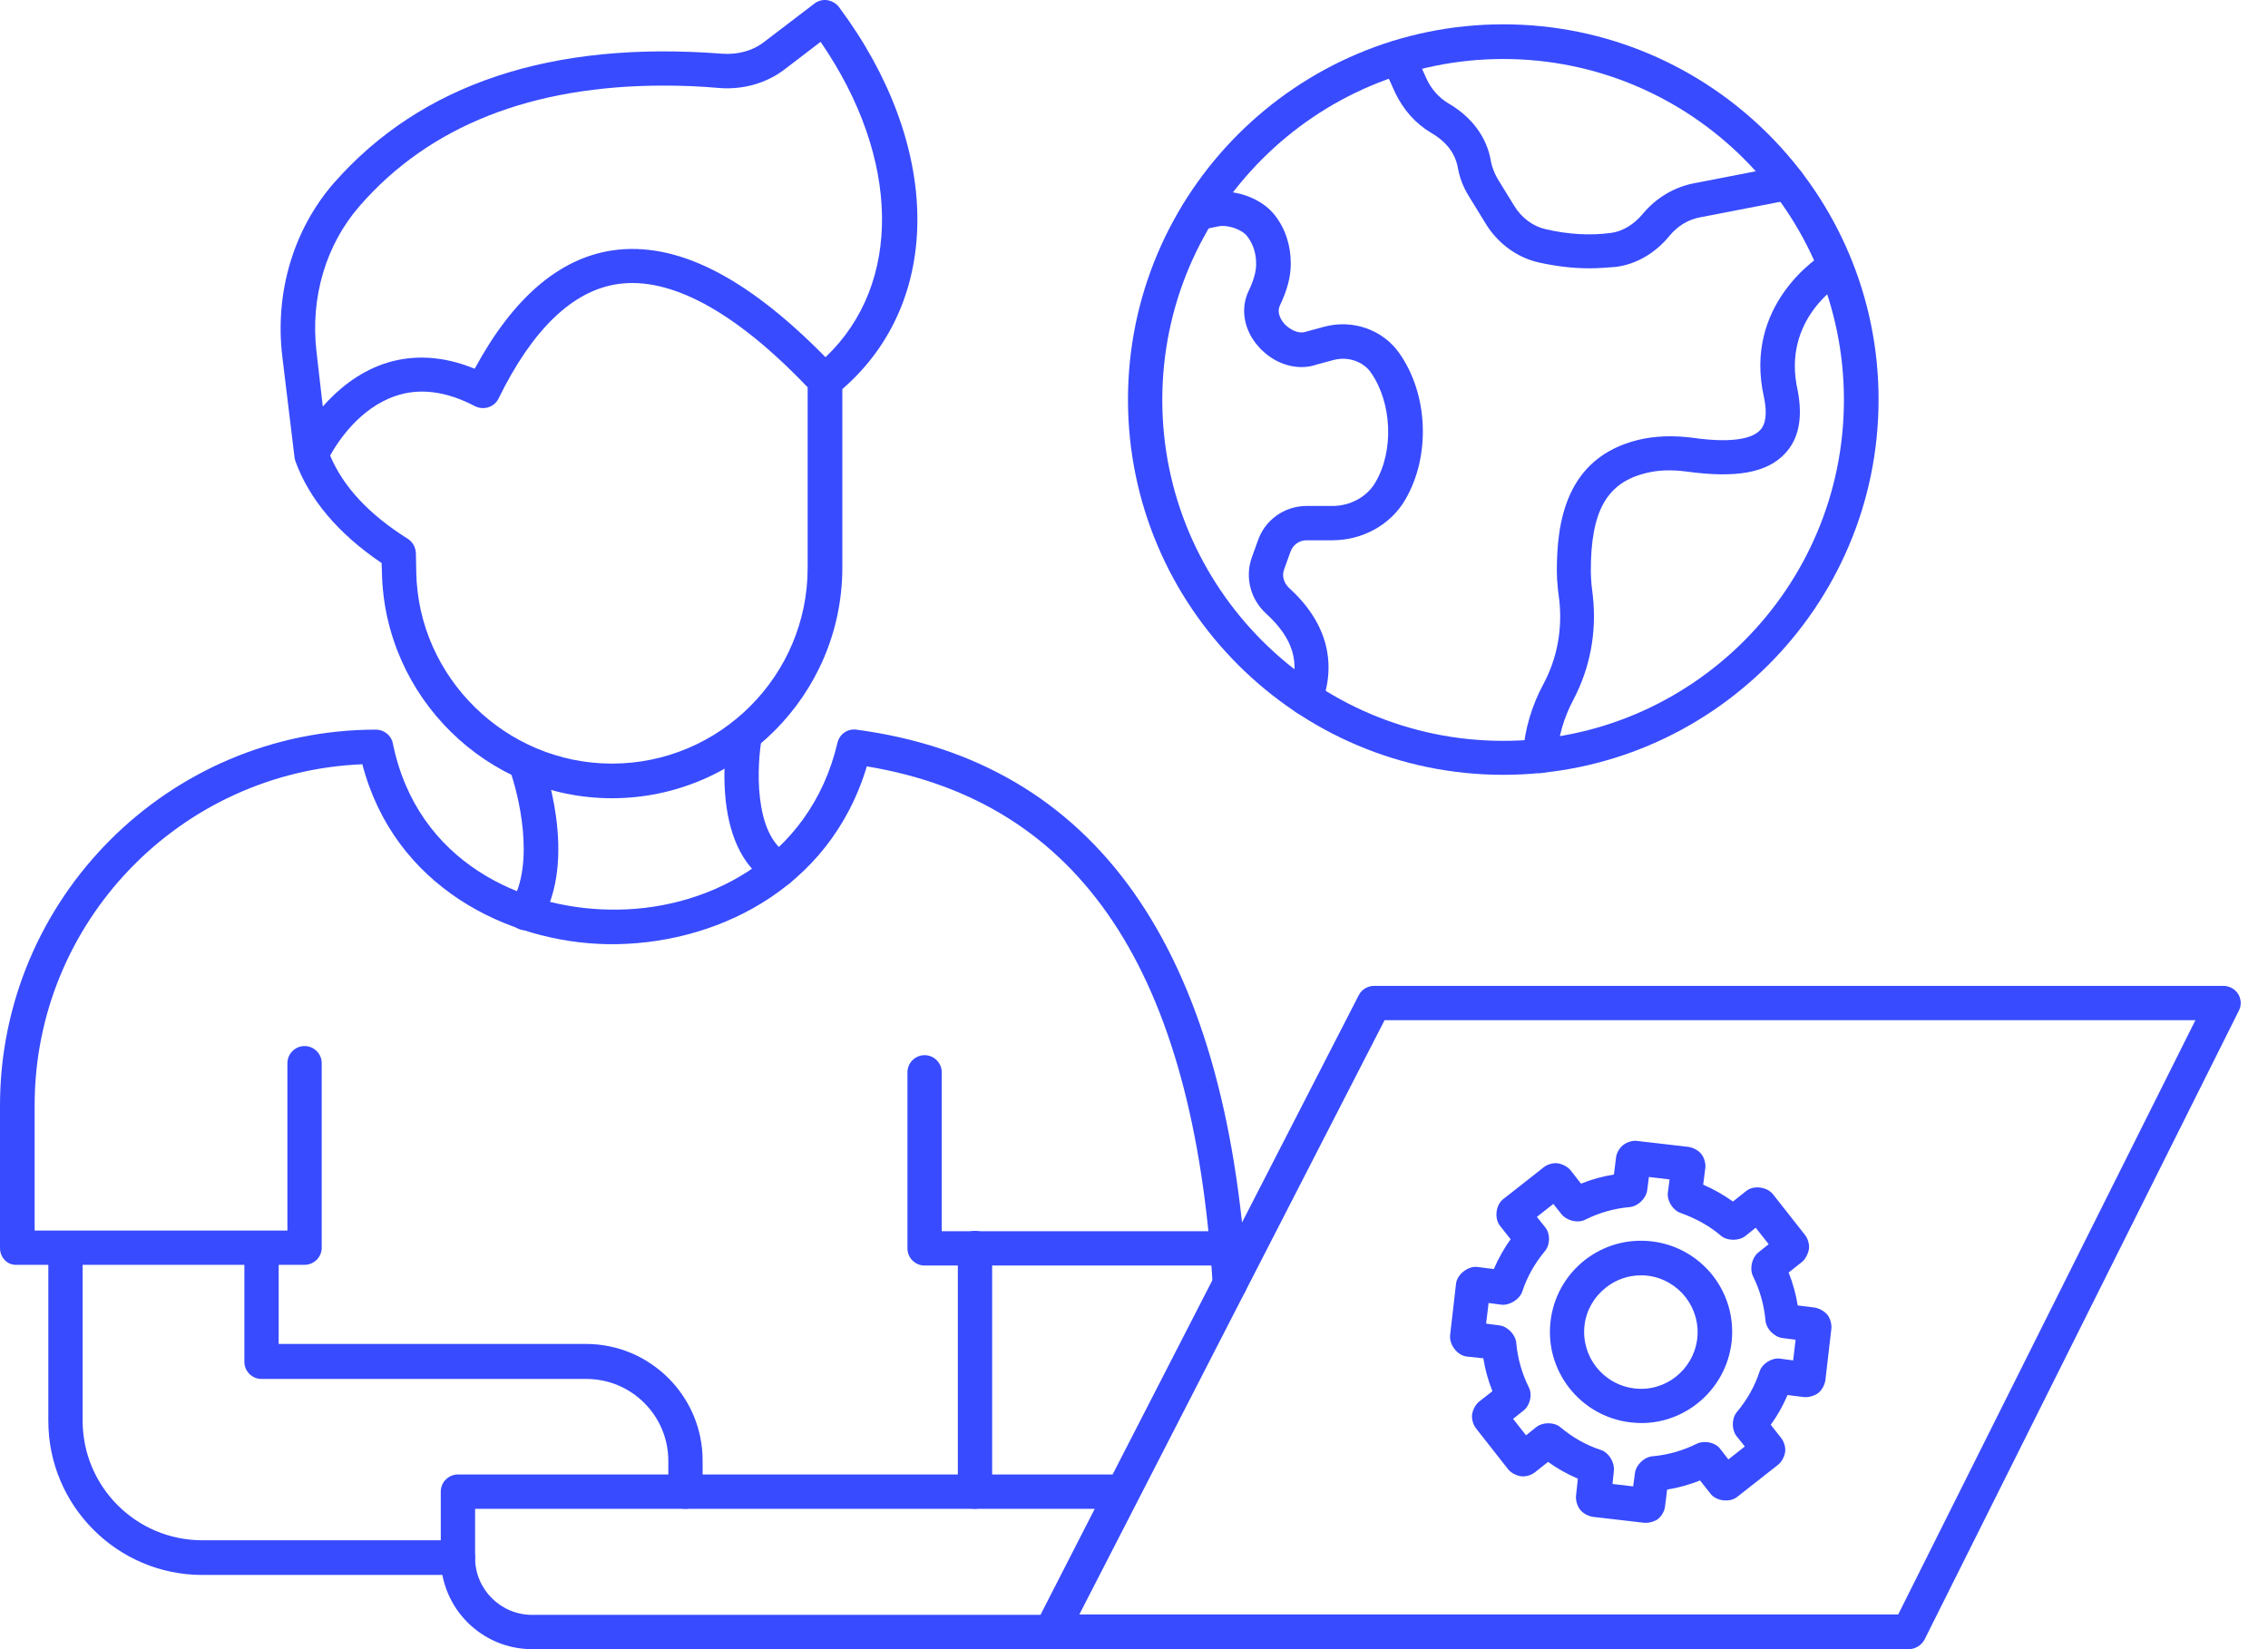 <svg width="55" height="40" viewBox="0 0 55 40" fill="none" xmlns="http://www.w3.org/2000/svg">
<path d="M46.287 40H12.905C11.682 40 10.689 39.007 10.689 37.784V36.179C10.689 35.95 10.876 35.763 11.105 35.763H26.981L32.949 24.141C33.017 24.005 33.161 23.912 33.323 23.912H53.919C54.063 23.912 54.199 23.988 54.276 24.107C54.352 24.234 54.361 24.387 54.293 24.514L46.669 39.771C46.592 39.907 46.448 40 46.287 40ZM26.174 39.159H46.032L53.24 24.744H33.577L27.609 36.366L26.174 39.159ZM11.521 36.596V37.784C11.521 38.548 12.14 39.168 12.905 39.168H25.232L26.548 36.596H11.521Z" fill="#384BFF"/>
<path d="M11.105 38.2H4.907C2.844 38.2 1.172 36.519 1.172 34.465V30.27C1.172 30.041 1.358 29.855 1.588 29.855C1.817 29.855 2.004 30.041 2.004 30.27V34.456C2.004 36.061 3.303 37.359 4.907 37.359H11.105C11.334 37.359 11.521 37.546 11.521 37.776C11.521 38.005 11.334 38.2 11.105 38.2Z" fill="#384BFF"/>
<path d="M29.825 31.561C29.604 31.561 29.417 31.391 29.409 31.17C28.95 23.572 26.208 19.446 21.021 18.588C20.112 21.619 17.277 22.935 14.738 22.901C12.293 22.859 9.56 21.5 8.787 18.537C4.372 18.716 0.84 22.358 0.84 26.806V29.846H6.97V25.788C6.97 25.558 7.157 25.372 7.386 25.372C7.615 25.372 7.802 25.558 7.802 25.788V30.262C7.802 30.491 7.615 30.678 7.386 30.678H0.416C0.187 30.695 0 30.508 0 30.27V26.815C0 21.789 4.092 17.697 9.118 17.697C9.313 17.697 9.492 17.841 9.526 18.028C10.12 20.948 12.709 22.027 14.755 22.061C17.073 22.12 19.637 20.864 20.308 18.02C20.359 17.807 20.545 17.671 20.766 17.697C26.565 18.47 29.748 22.986 30.241 31.111C30.258 31.34 30.079 31.535 29.85 31.552C29.842 31.561 29.833 31.561 29.825 31.561Z" fill="#384BFF"/>
<path d="M16.623 36.595C16.394 36.595 16.207 36.409 16.207 36.179V35.432C16.207 34.337 15.316 33.446 14.22 33.446H6.342C6.113 33.446 5.926 33.259 5.926 33.03V30.27C5.926 30.041 6.113 29.855 6.342 29.855C6.571 29.855 6.758 30.041 6.758 30.27V32.597H14.212C15.766 32.597 17.039 33.862 17.039 35.424V36.171C17.039 36.409 16.852 36.595 16.623 36.595Z" fill="#384BFF"/>
<path d="M29.757 30.695H22.422C22.192 30.695 22.006 30.508 22.006 30.279V26.009C22.006 25.78 22.192 25.593 22.422 25.593C22.651 25.593 22.838 25.78 22.838 26.009V29.863H29.757C29.986 29.863 30.173 30.05 30.173 30.279C30.173 30.508 29.986 30.695 29.757 30.695Z" fill="#384BFF"/>
<path d="M23.644 36.595C23.415 36.595 23.228 36.409 23.228 36.179V30.27C23.228 30.041 23.415 29.855 23.644 29.855C23.873 29.855 24.06 30.041 24.06 30.27V36.171C24.06 36.409 23.873 36.595 23.644 36.595Z" fill="#384BFF"/>
<path d="M14.84 19.361C11.818 19.361 9.322 16.908 9.262 13.885L9.254 13.656C8.201 12.943 7.497 12.111 7.157 11.168V11.16C7.148 11.134 7.14 11.101 7.14 11.075L6.843 8.622C6.665 7.076 7.123 5.557 8.099 4.436C10.213 2.033 13.371 0.981 17.515 1.303C17.888 1.329 18.253 1.235 18.533 1.015L19.747 0.089C19.832 0.021 19.951 -0.013 20.061 0.004C20.172 0.021 20.274 0.081 20.342 0.166C22.855 3.536 22.88 7.314 20.427 9.437V13.783C20.418 16.857 17.914 19.361 14.84 19.361ZM8.006 11.05C8.329 11.814 8.948 12.476 9.891 13.07C10.009 13.147 10.078 13.274 10.086 13.418L10.094 13.868C10.137 16.432 12.268 18.521 14.84 18.521C17.455 18.521 19.586 16.39 19.586 13.775V9.394C17.812 7.535 16.241 6.703 14.976 6.89C13.889 7.051 12.913 7.985 12.09 9.666C12.039 9.768 11.954 9.844 11.843 9.878C11.733 9.912 11.623 9.903 11.521 9.853C10.825 9.487 10.171 9.403 9.585 9.606C8.719 9.903 8.193 10.71 8.006 11.05ZM16.097 2.076C12.896 2.076 10.417 3.052 8.728 4.988C7.904 5.93 7.522 7.212 7.675 8.528L7.828 9.861C8.176 9.462 8.668 9.046 9.305 8.825C10.001 8.588 10.748 8.63 11.512 8.944C12.438 7.229 13.558 6.27 14.84 6.075C16.385 5.845 18.083 6.694 20.019 8.664C21.887 6.89 21.844 3.842 19.9 1.015L19.034 1.677C18.593 2.016 18.032 2.178 17.447 2.135C16.988 2.093 16.538 2.076 16.097 2.076Z" fill="#384BFF"/>
<path d="M12.743 22.562C12.667 22.562 12.59 22.545 12.523 22.502C12.327 22.384 12.268 22.12 12.387 21.925C12.998 20.932 12.565 19.225 12.353 18.648C12.268 18.436 12.378 18.189 12.599 18.113C12.811 18.028 13.057 18.139 13.134 18.359C13.168 18.461 14.051 20.83 13.1 22.375C13.015 22.494 12.879 22.562 12.743 22.562Z" fill="#384BFF"/>
<path d="M18.907 21.501C18.839 21.501 18.763 21.484 18.703 21.45C17.149 20.567 17.633 17.859 17.659 17.74C17.701 17.511 17.914 17.366 18.143 17.409C18.372 17.451 18.516 17.672 18.474 17.893C18.363 18.512 18.253 20.227 19.111 20.72C19.314 20.83 19.382 21.085 19.264 21.289C19.195 21.424 19.051 21.501 18.907 21.501Z" fill="#384BFF"/>
<path d="M31.667 17.349C31.616 17.349 31.574 17.341 31.523 17.324C31.311 17.247 31.2 17.001 31.277 16.789C31.54 16.084 31.361 15.482 30.708 14.887C30.326 14.539 30.19 14.013 30.351 13.537L30.504 13.113C30.674 12.612 31.149 12.272 31.684 12.272H32.312C32.745 12.272 33.153 12.052 33.357 11.695C33.807 10.931 33.756 9.768 33.246 9.038C33.059 8.766 32.686 8.639 32.338 8.732L31.93 8.842C31.472 9.004 30.903 8.842 30.521 8.409C30.164 8.01 30.071 7.484 30.283 7.051C30.402 6.796 30.462 6.593 30.462 6.406C30.462 6.143 30.394 5.93 30.249 5.735C30.122 5.565 29.774 5.446 29.553 5.489L29.137 5.574C28.916 5.616 28.687 5.472 28.645 5.251C28.602 5.022 28.747 4.801 28.967 4.759L29.383 4.674C29.918 4.564 30.597 4.801 30.92 5.226C31.175 5.557 31.302 5.956 31.302 6.397C31.302 6.711 31.217 7.034 31.039 7.408C30.945 7.603 31.098 7.798 31.141 7.849C31.268 7.985 31.48 8.112 31.676 8.044L32.109 7.926C32.796 7.739 33.526 7.993 33.925 8.554C34.639 9.556 34.698 11.058 34.078 12.12C33.722 12.731 33.042 13.104 32.312 13.104H31.684C31.506 13.104 31.353 13.215 31.294 13.384L31.141 13.809C31.081 13.97 31.132 14.14 31.268 14.267C32.16 15.082 32.431 16.05 32.049 17.078C31.99 17.247 31.837 17.349 31.667 17.349Z" fill="#384BFF"/>
<path d="M37.355 18.75C37.347 18.75 37.338 18.75 37.321 18.75C37.092 18.733 36.914 18.529 36.931 18.3C36.973 17.697 37.143 17.12 37.432 16.585C37.763 15.965 37.89 15.261 37.814 14.564L37.78 14.293C37.763 14.114 37.754 13.987 37.754 13.851C37.754 12.688 37.958 11.101 39.733 10.668C40.132 10.574 40.565 10.557 41.04 10.617C42.11 10.77 42.526 10.6 42.678 10.438C42.823 10.294 42.857 10.022 42.78 9.649C42.262 7.391 44.105 6.219 44.275 6.117C44.444 6.007 44.673 6.041 44.809 6.193C44.962 6.363 44.954 6.626 44.784 6.779C44.758 6.796 44.733 6.822 44.708 6.83C44.648 6.864 43.196 7.73 43.595 9.471C43.723 10.141 43.621 10.651 43.281 11.007C42.848 11.466 42.101 11.601 40.921 11.44C40.547 11.389 40.216 11.398 39.919 11.474C38.968 11.703 38.578 12.391 38.578 13.843C38.578 13.953 38.586 14.063 38.595 14.182L38.629 14.471C38.722 15.337 38.561 16.203 38.153 16.976C37.924 17.409 37.788 17.875 37.754 18.359C37.754 18.58 37.576 18.75 37.355 18.75Z" fill="#384BFF"/>
<path d="M38.544 6.508C38.136 6.508 37.72 6.457 37.304 6.363C36.786 6.245 36.311 5.896 36.022 5.413L35.615 4.75C35.479 4.53 35.394 4.3 35.352 4.063C35.275 3.63 34.961 3.367 34.706 3.222C34.333 3.001 34.036 2.67 33.832 2.246L33.526 1.567C33.433 1.354 33.526 1.108 33.73 1.015C33.934 0.921 34.189 1.015 34.282 1.219L34.588 1.898C34.706 2.161 34.893 2.365 35.114 2.501C35.691 2.832 36.065 3.333 36.158 3.927C36.184 4.054 36.235 4.19 36.311 4.326L36.718 4.988C36.897 5.285 37.177 5.489 37.474 5.557C38.017 5.684 38.552 5.718 39.062 5.65C39.342 5.616 39.622 5.447 39.834 5.192C40.157 4.801 40.598 4.538 41.082 4.445L43.273 4.02C43.502 3.978 43.723 4.122 43.765 4.351C43.808 4.581 43.663 4.801 43.434 4.844L41.244 5.268C40.947 5.319 40.683 5.48 40.488 5.718C40.14 6.143 39.673 6.414 39.181 6.474C38.968 6.491 38.756 6.508 38.544 6.508Z" fill="#384BFF"/>
<path d="M36.455 18.793C31.438 18.793 27.354 14.709 27.354 9.691C27.354 4.674 31.438 0.59 36.455 0.59C41.473 0.59 45.556 4.674 45.556 9.691C45.556 14.709 41.473 18.793 36.455 18.793ZM36.455 1.431C31.896 1.431 28.186 5.141 28.186 9.7C28.186 14.259 31.896 17.969 36.455 17.969C41.014 17.969 44.716 14.259 44.716 9.7C44.716 5.141 41.014 1.431 36.455 1.431Z" fill="#384BFF"/>
<path d="M39.919 36.935C39.902 36.935 39.894 36.935 39.877 36.935L38.629 36.791C38.518 36.774 38.383 36.706 38.315 36.612C38.247 36.528 38.204 36.375 38.221 36.264L38.264 35.865C38.009 35.755 37.763 35.619 37.542 35.458L37.219 35.713C37.135 35.781 36.99 35.823 36.88 35.806C36.77 35.789 36.634 35.721 36.566 35.628L35.793 34.643C35.725 34.558 35.683 34.414 35.7 34.303C35.717 34.193 35.785 34.057 35.878 33.989L36.192 33.743C36.09 33.488 36.014 33.217 35.971 32.945L35.572 32.903C35.343 32.877 35.148 32.622 35.165 32.393L35.309 31.137C35.335 30.907 35.606 30.704 35.819 30.729L36.226 30.78C36.337 30.525 36.472 30.279 36.634 30.058L36.379 29.736C36.235 29.558 36.269 29.235 36.447 29.09L37.44 28.309C37.525 28.241 37.669 28.199 37.78 28.216C37.89 28.233 38.026 28.301 38.094 28.394L38.34 28.709C38.595 28.607 38.867 28.53 39.138 28.488L39.189 28.08C39.198 27.97 39.274 27.843 39.359 27.775C39.444 27.707 39.588 27.656 39.699 27.673L40.947 27.817C41.057 27.834 41.193 27.902 41.261 27.995C41.328 28.08 41.371 28.225 41.354 28.335L41.303 28.734C41.558 28.844 41.795 28.98 42.025 29.142L42.347 28.887C42.526 28.742 42.848 28.785 42.993 28.963L43.774 29.956C43.842 30.041 43.884 30.186 43.867 30.296C43.85 30.407 43.782 30.542 43.697 30.61L43.375 30.865C43.477 31.12 43.553 31.391 43.595 31.663L44.003 31.714C44.113 31.731 44.241 31.799 44.317 31.892C44.385 31.977 44.427 32.13 44.41 32.24L44.266 33.48C44.249 33.59 44.181 33.718 44.096 33.785C44.011 33.853 43.858 33.896 43.757 33.887L43.349 33.836C43.239 34.091 43.103 34.337 42.942 34.558L43.196 34.881C43.264 34.965 43.307 35.11 43.29 35.22C43.273 35.331 43.205 35.466 43.111 35.534L42.127 36.307C41.948 36.451 41.617 36.409 41.481 36.23L41.227 35.908C40.972 36.01 40.7 36.086 40.429 36.129L40.378 36.536C40.369 36.647 40.293 36.774 40.208 36.842C40.148 36.893 40.021 36.935 39.919 36.935ZM39.104 35.993L39.605 36.052L39.648 35.73C39.673 35.534 39.868 35.339 40.072 35.322C40.446 35.288 40.811 35.186 41.15 35.016C41.328 34.931 41.592 34.983 41.711 35.135L41.914 35.398L42.313 35.084L42.11 34.83C41.991 34.677 41.991 34.405 42.118 34.252C42.364 33.955 42.551 33.633 42.67 33.267C42.729 33.081 42.959 32.928 43.162 32.953L43.485 32.996L43.544 32.495L43.222 32.453C43.026 32.427 42.831 32.232 42.814 32.028C42.78 31.654 42.678 31.289 42.509 30.95C42.424 30.771 42.483 30.508 42.636 30.381L42.891 30.177L42.577 29.778L42.322 29.982C42.169 30.101 41.889 30.101 41.736 29.974C41.447 29.727 41.116 29.549 40.76 29.422C40.573 29.362 40.42 29.125 40.446 28.929L40.488 28.607L39.987 28.547L39.945 28.87C39.919 29.065 39.724 29.26 39.52 29.277C39.147 29.311 38.782 29.413 38.442 29.583C38.264 29.676 37.992 29.608 37.865 29.447L37.669 29.201L37.27 29.515L37.474 29.77C37.602 29.931 37.593 30.203 37.457 30.355C37.219 30.644 37.033 30.967 36.914 31.332C36.846 31.519 36.608 31.663 36.421 31.646L36.099 31.604L36.039 32.104L36.362 32.147C36.557 32.172 36.752 32.368 36.77 32.571C36.803 32.945 36.905 33.31 37.075 33.65C37.169 33.828 37.101 34.099 36.939 34.218L36.693 34.414L37.007 34.813L37.262 34.609C37.415 34.49 37.695 34.49 37.839 34.617C38.136 34.864 38.459 35.05 38.824 35.169C39.011 35.229 39.155 35.466 39.138 35.662L39.104 35.993Z" fill="#384BFF"/>
<path d="M39.8 34.516C39.715 34.516 39.631 34.507 39.537 34.499C38.323 34.354 37.457 33.251 37.602 32.045C37.669 31.459 37.967 30.933 38.425 30.568C38.892 30.203 39.461 30.041 40.055 30.109C40.641 30.177 41.167 30.474 41.532 30.933C41.897 31.4 42.059 31.977 41.991 32.563C41.855 33.684 40.904 34.516 39.8 34.516ZM39.792 30.933C39.486 30.933 39.189 31.035 38.943 31.23C38.654 31.459 38.468 31.782 38.425 32.147C38.34 32.903 38.875 33.582 39.631 33.675C40.386 33.769 41.065 33.225 41.159 32.47C41.244 31.714 40.709 31.035 39.953 30.941C39.902 30.933 39.843 30.933 39.792 30.933Z" fill="#384BFF"/>
</svg>
